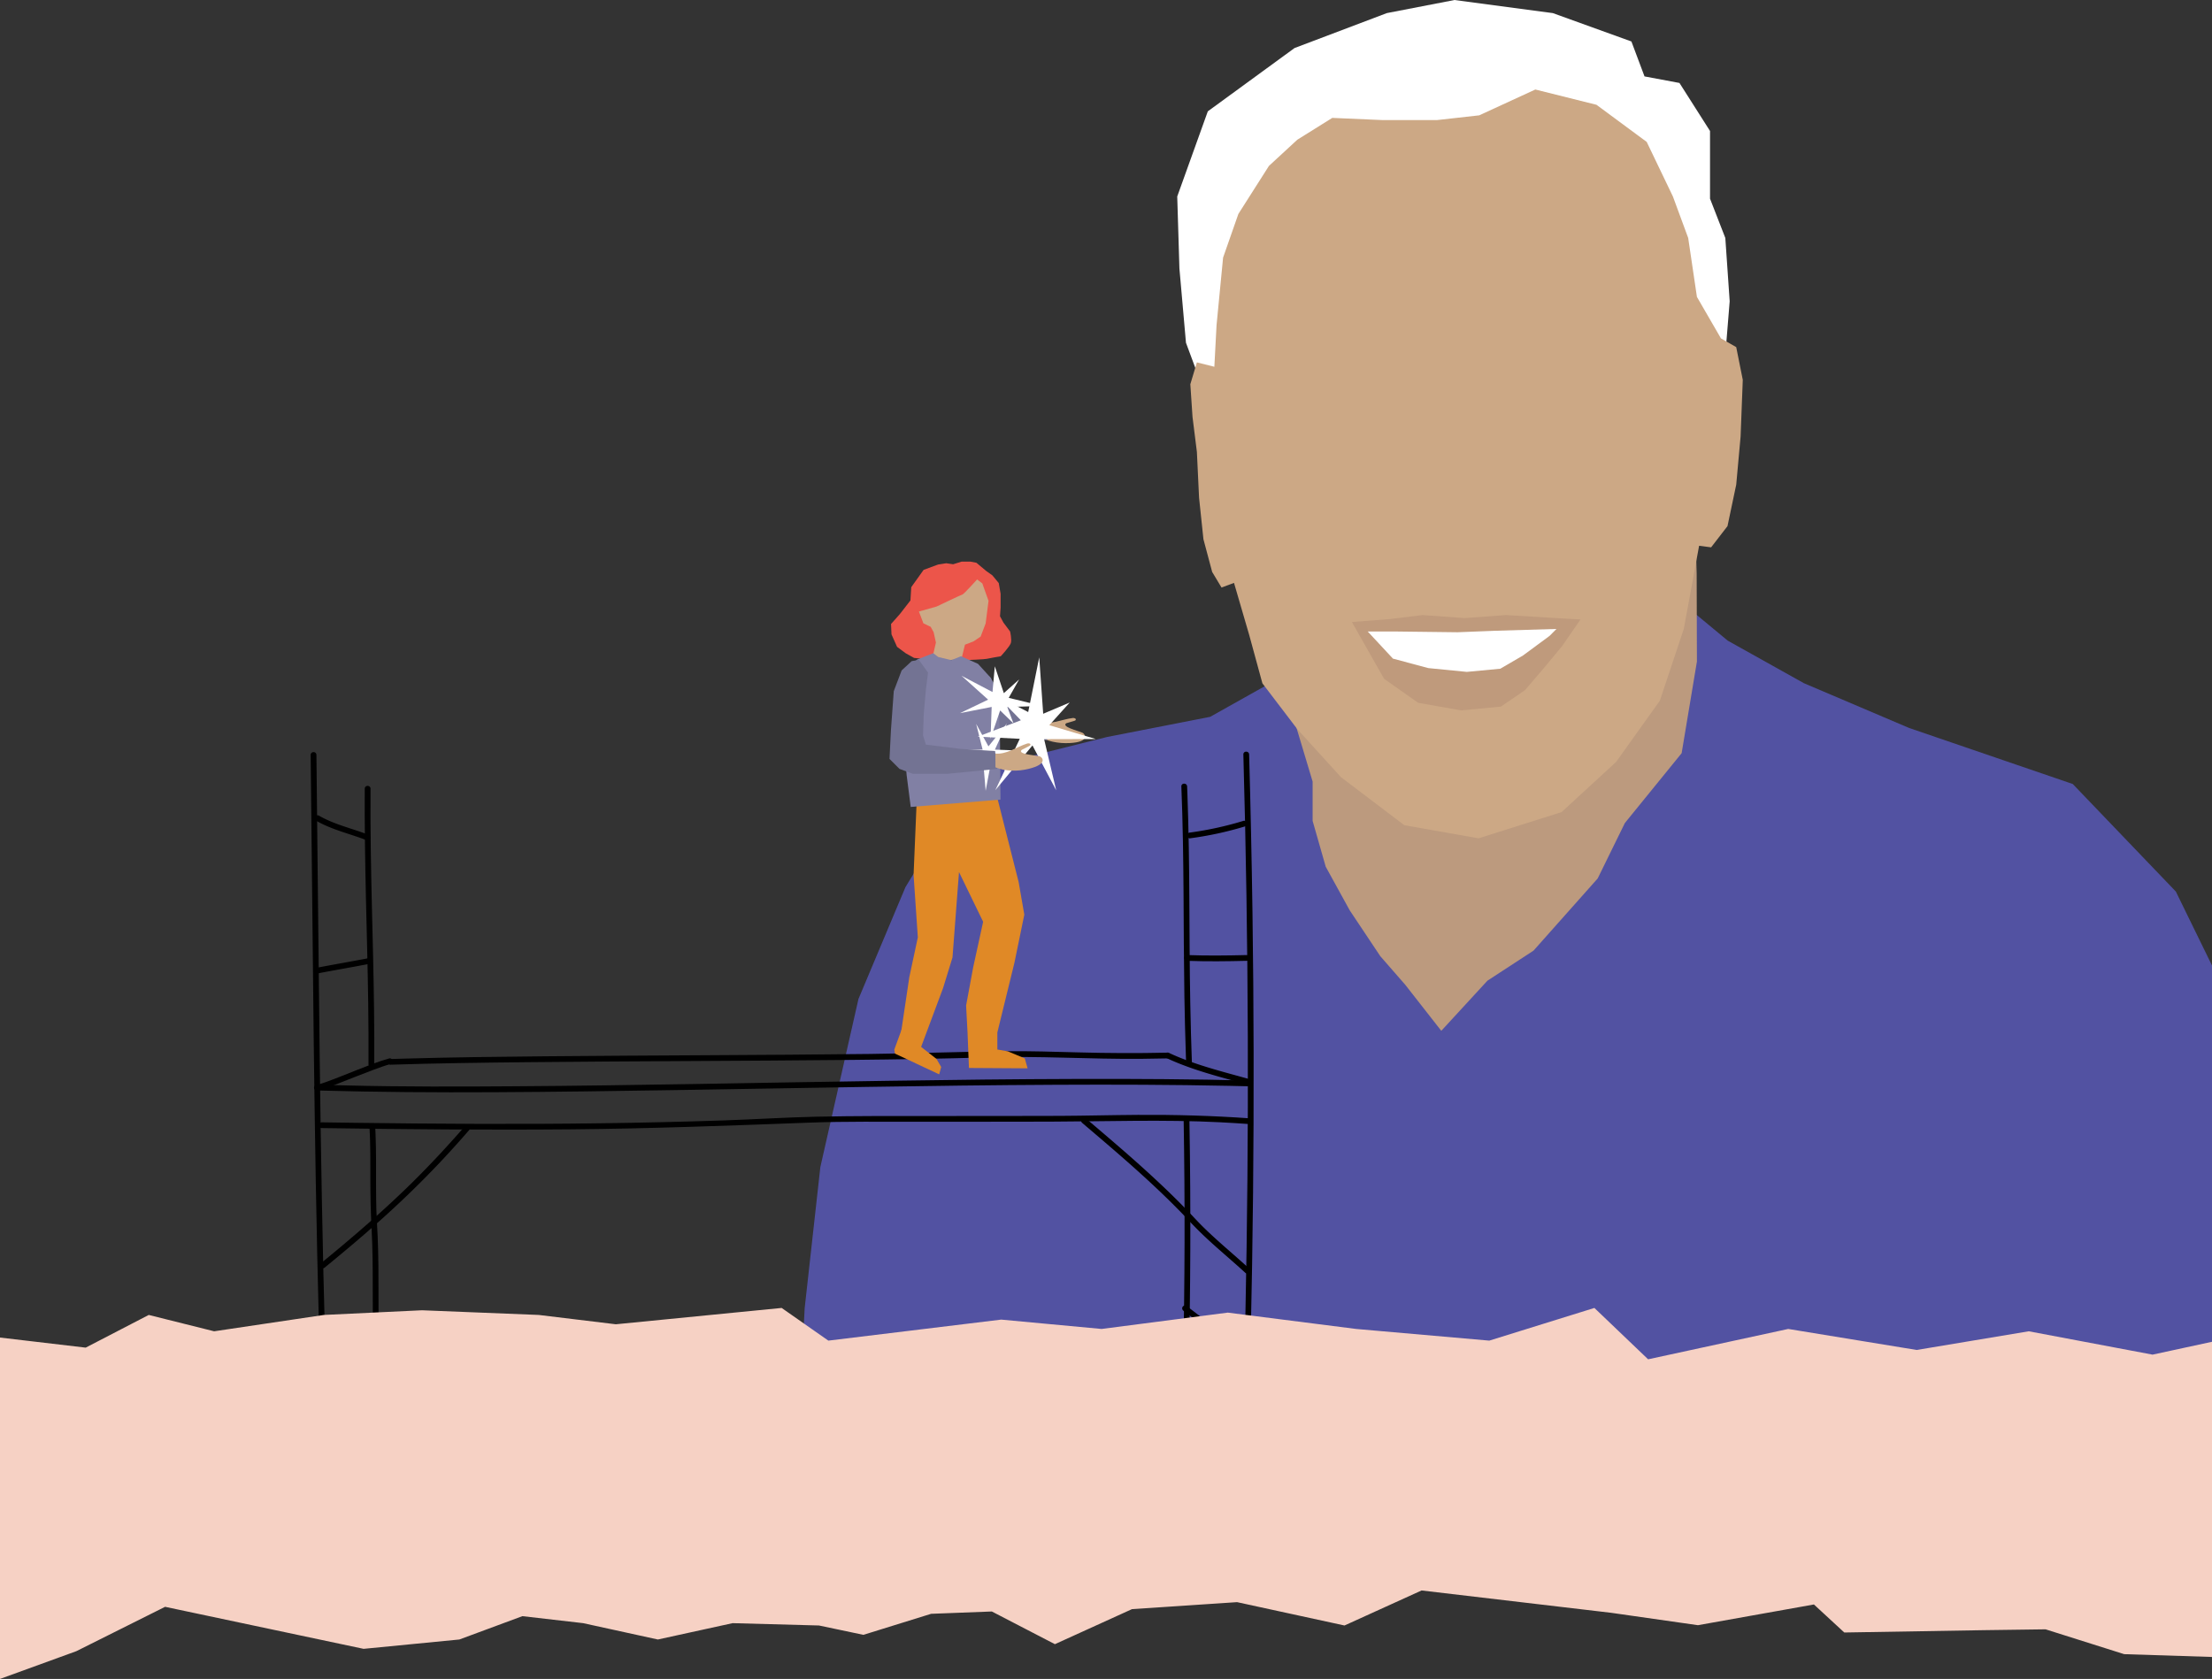 <svg xmlns="http://www.w3.org/2000/svg" viewBox="0 0 1920 1457.6"><rect x="0" y="0" width="1920" height="1457.6" fill="#333333" stroke="none"/><defs><style>.cls-1{fill:#5252a2;}.cls-2{fill:#bc9a7e;}.cls-10,.cls-3{fill:#fff;}.cls-4{fill:#cca885;}.cls-5{fill:#bf9a7c;}.cls-6{fill:#ec554a;}.cls-7{fill:#e08926;}.cls-8{fill:#737393;}.cls-9{fill:#8180a4;}.cls-10,.cls-11{fill-rule:evenodd;}.cls-11{fill:#f6d1c4;}</style></defs><title>Ativo 1</title><g id="Camada_2" data-name="Camada 2"><g id="Layer_1" data-name="Layer 1"><polygon class="cls-1" points="1920 838.21 1888.61 774 1799.15 680.66 1657.19 632.04 1565.79 593.14 1499.67 556.2 1431.6 499.8 1130.17 577.59 1050.44 622.32 960.98 639.82 875.41 661.21 828.74 700.1 785.96 770.11 745.12 867.35 712.06 1013.2 698.45 1135.72 686.1 1371.41 1920 1367.85 1920 838.21"></polygon><polygon class="cls-2" points="1107.12 570.49 1122.28 621.67 1139.34 678.52 1139.34 712.64 1150.71 752.44 1171.56 790.35 1198.1 830.15 1219.7 854.9 1251.03 894.93 1291.06 851.42 1331.09 825.31 1386.78 762.65 1410.37 714.54 1459.65 653.89 1472.92 574.28 1472.69 497.71 1471.02 441.61 1107.12 570.49"></polygon><polygon class="cls-3" points="1054.05 363.9 1029.41 297.57 1023.73 233.13 1021.83 170.58 1048.37 96.66 1123.65 41.71 1203.78 11.37 1262.54 0 1347.83 11.37 1416.06 36.01 1427.43 66.34 1457.76 72.02 1484.29 113.72 1484.29 172.47 1497.56 206.59 1501.35 261.55 1495.66 331.68 1054.05 363.9"></polygon><polygon class="cls-4" points="1332.66 77.71 1283.95 100.13 1247.37 104.24 1199.99 104.24 1156.4 102.35 1126.07 121.3 1101.43 144.04 1074.9 185.74 1061.63 223.65 1055.95 282.4 1054.05 318.41 1038.89 314.62 1033.2 333.58 1035.1 362.01 1038.89 392.33 1040.78 432.13 1044.57 468.14 1052.16 496.57 1060.27 510.07 1071.11 506.05 1084.38 551.54 1095.75 593.24 1126.07 633.04 1163.98 674.74 1218.94 716.43 1283.38 727.8 1355.41 705.06 1402.79 661.47 1440.7 608.4 1461.55 545.85 1474.81 473.83 1485.24 475.18 1499.45 456.77 1507.03 420.76 1510.82 379.06 1512.72 329.79 1507.03 301.36 1493.77 293.77 1472.92 257.76 1465.34 206.59 1452.07 170.58 1429.33 123.2 1385.73 90.97 1332.66 77.71"></polygon><polygon class="cls-5" points="1173.44 540.01 1201.4 589.34 1230.99 610.16 1268.26 616.74 1302.79 613.45 1323.62 599.2 1340.06 580.02 1355.96 560.84 1371.85 537.82 1352.67 536.72 1307.25 533.97 1271.24 536.61 1234.78 533.97 1206.24 537.49 1173.44 540.01"></polygon><polygon class="cls-3" points="1187.15 548.23 1209.07 571.8 1239.76 580.02 1273.2 583.31 1302.24 580.57 1321.98 569.06 1345 552.07 1351.02 546.04 1298.47 547.59 1265.09 548.9 1209.62 548.23 1187.15 548.23"></polygon><path d="M276.48,946.75c50.88,1.43,101.75,1.74,152.65,1.48,52.14-.26,104.28-1,156.41-1.83q83-1.33,166-2.77c55-.86,110-1.59,164.92-1.85,50.38-.24,100.76-.12,151.13.93q8.67.18,17.34.4c3.22.08,3.22-4.92,0-5-49.77-1.27-99.56-1.53-149.34-1.4-54.43.14-108.85.79-163.27,1.6q-83.21,1.25-166.41,2.76c-52.94.87-105.88,1.67-158.83,2-48.62.35-97.26.48-145.86-.7q-12.37-.3-24.75-.67c-3.22-.09-3.22,4.91,0,5Z"></path><path d="M279.2,979.36c72.25,1.08,144.51,1.74,216.77,1.09,68.84-.61,137.54-3.22,206.33-5.8,31.7-1.19,63.52-.7,95.24-.75,38-.07,76,0,114-.12,49.16-.14,98.27-1.95,147.41.54q12.94.66,25.85,1.59c3.21.22,3.2-4.78,0-5-32.34-2.29-64.71-3.22-97.13-3-22.44.14-44.87.75-67.31.86-35.75.16-71.5.08-107.25.12-34.92,0-69.88-.15-104.79.61-26.59.58-53.17,2.3-79.75,3.2q-53.36,1.8-106.75,2.49c-71.82,1-143.65.53-215.47-.42l-27.15-.39c-3.22,0-3.22,5,0,5Z"></path><path d="M1025.41,682.73q.93,23.58,1.35,47.16c.28,14.85.43,29.71.54,44.56s.15,29.58.25,44.37q.15,23.29.5,46.58.43,25.47,1.28,50.94c.08,2.31.17,4.63.25,6.94.12,3.2,5.12,3.22,5,0q-.94-26-1.42-51.93-.44-23.49-.57-47c-.11-14.83-.17-29.67-.26-44.51s-.22-29.6-.47-44.4q-.39-23.26-1.21-46.5l-.24-6.2c-.12-3.21-5.12-3.22-5,0Z"></path><path d="M274.36,946.51c2.32.5,5-.64,7.18-1.36,4-1.34,7.95-2.87,11.88-4.4,10.28-4,20.49-8.19,30.82-12,4.89-1.82,9.8-3.61,14.82-5,3.1-.86,1.78-5.69-1.33-4.82-9.5,2.66-18.71,6.43-27.88,10s-18.42,7.47-27.79,10.77c-1.62.57-3.24,1.13-4.9,1.58-.54.14-1.07.25-1.61.37s.68-.09,0,0-.15,0,.16.06c-3.14-.68-4.48,4.14-1.33,4.82Z"></path><path d="M1012.28,918.46c17.28,8.15,35.71,13.54,54.08,18.62l15.19,4.16c3.1.86,4.43-4,1.32-4.82-18-5-36.24-9.66-53.79-16.27-4.83-1.82-9.6-3.8-14.28-6a2.57,2.57,0,0,0-3.42.89,2.52,2.52,0,0,0,.9,3.42Z"></path><path d="M339.19,924.34c39.22-1.25,78.47-1.76,117.71-2.17,47.2-.49,94.39-.74,141.59-1,47-.26,94-.51,141-1,39.12-.41,78.23-1,117.33-2.18,44.53-1.37,89,1.63,133.58,1.26q11.35-.09,22.72-.37c3.21-.07,3.22-5.07,0-5-25.84.61-51.66.46-77.49-.23-20.65-.54-41.3-1.23-62-1-39.51.41-79,1.89-118.55,2.36-46.45.55-92.9.82-139.35,1.09-47.45.27-94.9.5-142.35.94-40.52.38-81,.84-121.55,2q-6.31.16-12.63.37c-3.21.1-3.23,5.11,0,5Z"></path><path d="M1032.87,727.8a299.19,299.19,0,0,0,47.63-10.29c3.07-.94,1.76-5.77-1.33-4.83a290.51,290.51,0,0,1-46.3,10.12,2.59,2.59,0,0,0-2.5,2.5c0,1.21,1.16,2.68,2.5,2.5Z"></path><path d="M1030.35,834.16c17.28.64,34.58.42,51.86,0,3.21-.08,3.22-5.08,0-5-17.28.42-34.58.64-51.86,0-3.22-.12-3.21,4.88,0,5Z"></path><path d="M1079.23,655q3.43,122.61,3.87,245.27.42,122-2.15,244-1.44,68.82-3.85,137.62c-.11,3.22,4.89,3.21,5,0q4.28-122.58,5.54-245.24,1.24-122-.49-244.05-1-68.82-2.92-137.64c-.09-3.21-5.09-3.22-5,0Z"></path><path d="M939,974.61c19.56,16.61,39.12,33.22,58,50.63,9.36,8.64,18.54,17.48,27.44,26.59,4.44,4.54,8.72,9.24,13.17,13.78,4.3,4.39,8.76,8.61,13.3,12.75,9.87,9,20.14,17.57,30,26.65,2.36,2.18,5.9-1.34,3.53-3.53-8.75-8.1-17.87-15.78-26.73-23.75-4.53-4.06-9-8.19-13.33-12.45-4.47-4.42-8.71-9.07-13.07-13.6-17.73-18.43-36.62-35.69-55.89-52.49-10.85-9.46-21.83-18.79-32.81-28.11a2.56,2.56,0,0,0-3.54,0,2.52,2.52,0,0,0,0,3.53Z"></path><path d="M1027.4,972.2q.91,53.06.79,106.13-.14,52.79-1.3,105.58-.66,29.76-1.65,59.54c-.11,3.21,4.89,3.21,5,0q1.76-53,2.48-106.1.72-52.8.38-105.59-.18-29.78-.7-59.56c-.05-3.21-5.05-3.22-5,0Z"></path><path d="M269.65,655.37q.77,64,1.38,127.93.6,60.78,1.29,121.55.74,60.51,1.77,121,1.13,63.18,2.78,126.36,1.81,68.79,4.34,137.55.33,9.06.67,18.11c.12,3.21,5.12,3.22,5,0q-2.62-69.66-4.57-139.34-1.76-63.72-2.94-127.43-1.14-60.69-1.86-121.37t-1.33-121.16q-.65-63.42-1.34-126.82-.09-8.21-.19-16.4c0-3.21-5-3.22-5,0Z"></path><path d="M320.78,979.46c.8,14.45.68,28.95.68,43.42,0,14.67.28,29.29,1.08,43.94.92,17.09,1,34.21,1,51.33l.09,51.49q0,25.74.08,51.5v6.5c0,3.21,5,3.22,5,0q0-25.76-.08-51.5l-.09-51.5c0-17.12,0-34.25-.74-51.35-.32-7.57-.88-15.12-1.1-22.69-.21-7.34-.27-14.68-.28-22,0-14.69.14-29.39-.45-44.07-.07-1.69-.15-3.38-.24-5.06-.18-3.2-5.18-3.22-5,0Z"></path><path d="M316.6,684.67c-.2,31.25.31,62.5,1,93.75.71,30.76,1.58,61.53,2,92.3q.39,26.7.25,53.42c0,3.22,5,3.22,5,0,.21-31.25-.31-62.5-1-93.74-.71-30.77-1.58-61.53-2-92.31-.25-17.8-.37-35.61-.25-53.42,0-3.22-5-3.22-5,0Z"></path><path d="M274.34,712.49c13.76,7.92,29.27,11.31,44,17a2.53,2.53,0,0,0,3.08-1.75,2.57,2.57,0,0,0-1.75-3.07c-14.28-5.53-29.38-8.8-42.76-16.5-2.79-1.61-5.31,2.71-2.52,4.32Z"></path><path d="M276.7,844.91c14.87-2.83,29.78-5.41,44.65-8.25a2.51,2.51,0,0,0,1.74-3.07,2.55,2.55,0,0,0-3.07-1.75c-14.87,2.84-29.78,5.42-44.65,8.25a2.5,2.5,0,1,0,1.33,4.82Z"></path><path d="M281.83,1100.5C299.48,1086,317,1071.34,333.92,1056q24.19-21.84,46.67-45.47,13.61-14.37,26.56-29.35a2.54,2.54,0,0,0,0-3.53,2.5,2.5,0,0,0-3.53,0c-15,17.22-30.5,33.93-46.78,49.93-15.5,15.23-31.64,29.8-48.15,43.94q-15,12.89-30.4,25.4a2.54,2.54,0,0,0,0,3.54,2.56,2.56,0,0,0,3.54,0Z"></path><path d="M284.42,1193c11.67-11.61,22.73-23.81,34.14-35.68q4.92-5.11,9.94-10.13c2.29-2.27-1.25-5.81-3.53-3.54-11.68,11.61-22.74,23.81-34.14,35.68-3.28,3.41-6.59,6.8-9.94,10.13-2.29,2.27,1.25,5.81,3.53,3.54Z"></path><path d="M1027.36,1138.05c13.7,10.46,27.23,21.14,40.85,31.7q6.36,4.9,12.74,9.79a2.51,2.51,0,0,0,3.42-.9,2.56,2.56,0,0,0-.9-3.42c-13.7-10.46-27.22-21.14-40.85-31.69q-6.34-4.92-12.73-9.79a2.53,2.53,0,0,0-3.43.89,2.56,2.56,0,0,0,.9,3.42Z"></path><path class="cls-6" d="M821.38,489l-7.13,1.11-12.57,4.64-10.71,15-.71,11.54-9.19,11.83-7.65,8.62.4,9,4.81,10.82,7.57,5.62,7.2,4,9.93,1.09,27.19-2.95,10,3.68s14.23-.59,15.85-1,12.3-2.27,12.3-2.27,7.75-8.34,8.74-11.42-.65-10.09-.65-10.09l-5.8-7.75L868,535l.52-7.52,0-12-1.61-9.3-5.54-6.67L856,495.68l-8.5-7.12-5.36-1-7.39,0-7.43,2.31Z"></path><path class="cls-4" d="M848.13,503.06s-11.55,12.77-12.61,13S813,526.56,813,526.56l-15.39,4.35,3.9,10.27,6.29,3,2.57,4.62,2,9-3.56,15.53,25.57-.64,3.21-13,7.36-2.82,6.25-4.23,4.34-11.42,2.5-19.6-5.41-15.14Z"></path><polygon class="cls-7" points="861.99 678.24 884.17 765.74 889.1 794.08 880.48 835.99 865.69 896.37 865.69 911.16 874.71 912.71 889.5 918.87 891.96 927.5 841.04 927.18 839.81 896.37 838.57 872.96 844.74 839.68 853.36 800.25 832.41 757.11 826.76 831.24 818.58 857.82 799.14 909.93 780.65 906.23 789.28 848.31 796.67 813.8 792.98 759.58 796.21 682.76 861.99 678.24"></polygon><polygon class="cls-7" points="796.59 906.56 812.87 919.36 816.95 926.34 815.2 932.73 776.82 914.71 776.24 911.22 784.96 887.37 796.59 906.56"></polygon><path class="cls-4" d="M902.43,626.8c9.35,2.8,19.05-2.27,28.74-3.45,1.2-.14,3,.44,2.57,1.58-.19.54-.82.77-1.38.94l-6.8,2c-4.62,3,9.79,6.49,13.93,8.24,2.41,1,6.82,8.13-11.18,9-9.75.5-19.72-1.44-28-6.63"></path><polyline class="cls-8" points="850.95 602.1 858.76 587.28 881.03 619.74 909.9 627.07 908.86 642.63 864.84 638.75 836.24 633.36 825.47 626.92 818.56 616.79 824.36 592.68"></polyline><polygon class="cls-9" points="834.16 569.73 825.74 573.1 814.42 570.41 810.07 567.08 796.1 572.56 789.09 579.57 783.71 633.99 786.94 672.79 790.5 700.57 868.44 694.2 867.97 638.41 866.69 607.59 860.22 588.73 848.9 576.34 834.16 569.73"></polygon><polygon class="cls-10" points="905.48 619.67 902.05 570.7 892.46 618.18 865.94 604.48 886.11 625.33 848.66 639.55 885.16 641.42 863.89 686.06 896.17 647.17 916.79 686.14 906.28 641.73 951.18 641.61 910.78 629.6 928.5 609.91 905.48 619.67"></polygon><polygon class="cls-10" points="853.47 661.91 855.54 686.58 860.04 662.57 873.51 669.3 863.2 658.92 881.98 651.49 863.56 650.8 873.97 628.14 857.97 647.98 847.3 628.47 852.91 650.79 830.27 651.17 850.73 656.95 841.92 667 853.47 661.91"></polygon><polygon class="cls-10" points="874.33 613.79 904.44 612.87 875.55 605.85 884.59 589.9 871.32 601.77 863.5 578.46 861.48 600.8 834.6 586.68 857.68 607.42 833.28 619.13 860.77 613.75 859.77 641.29 868.11 616.8 879.75 628.15 874.33 613.79"></polygon><polyline class="cls-8" points="865.6 667.53 821.63 671.87 792.52 671.87 780.75 667.53 772.08 658.86 773.32 634.09 775.79 600.02 782.61 582.06 791.28 574.01 797.47 572.77 805.52 583.92 803.67 598.78 801.81 619.84 801.19 638.42 803.67 646.47 834.01 650.19 863.74 652.05"></polyline><path class="cls-4" d="M864,654.2c9.7,1,18.3-5.75,27.6-8.7,1.16-.37,3-.13,2.83,1.07-.09.57-.67.91-1.19,1.17L886.87,651c-4,3.76,10.83,4.57,15.22,5.52,2.56.55,8.21,6.73-9.31,11-9.49,2.29-19.65,2.23-28.73-1.34"></path><polygon class="cls-11" points="1920 1164.9 1868.41 1176.06 1760.97 1155.79 1663.67 1172 1552.17 1153.76 1430.55 1180.11 1383.92 1135.52 1292.7 1163.89 1177.15 1153.76 1065.66 1139.57 956.19 1153.76 869.02 1145.65 719.01 1163.89 678.47 1135.52 534.54 1149.7 467.64 1141.6 366.28 1137.54 281.14 1141.6 185.87 1155.79 129.11 1141.6 74.37 1169.98 0 1161.23 0 1457.6 66.26 1433.51 143.3 1394.99 315.61 1431.48 398.72 1423.37 453.45 1403.1 506.16 1409.18 571.03 1423.37 635.9 1409.18 710.9 1411.21 749.42 1419.32 808.21 1401.07 860.91 1399.05 915.65 1427.43 982.54 1397.02 1073.77 1390.94 1167.01 1411.21 1233.91 1380.8 1398.38 1400.18 1473.81 1410.95 1574.47 1392.96 1600.83 1417.29 1722.46 1415.26 1775.54 1414.54 1843.78 1436.1 1920 1438.52 1920 1164.9"></polygon></g></g></svg>